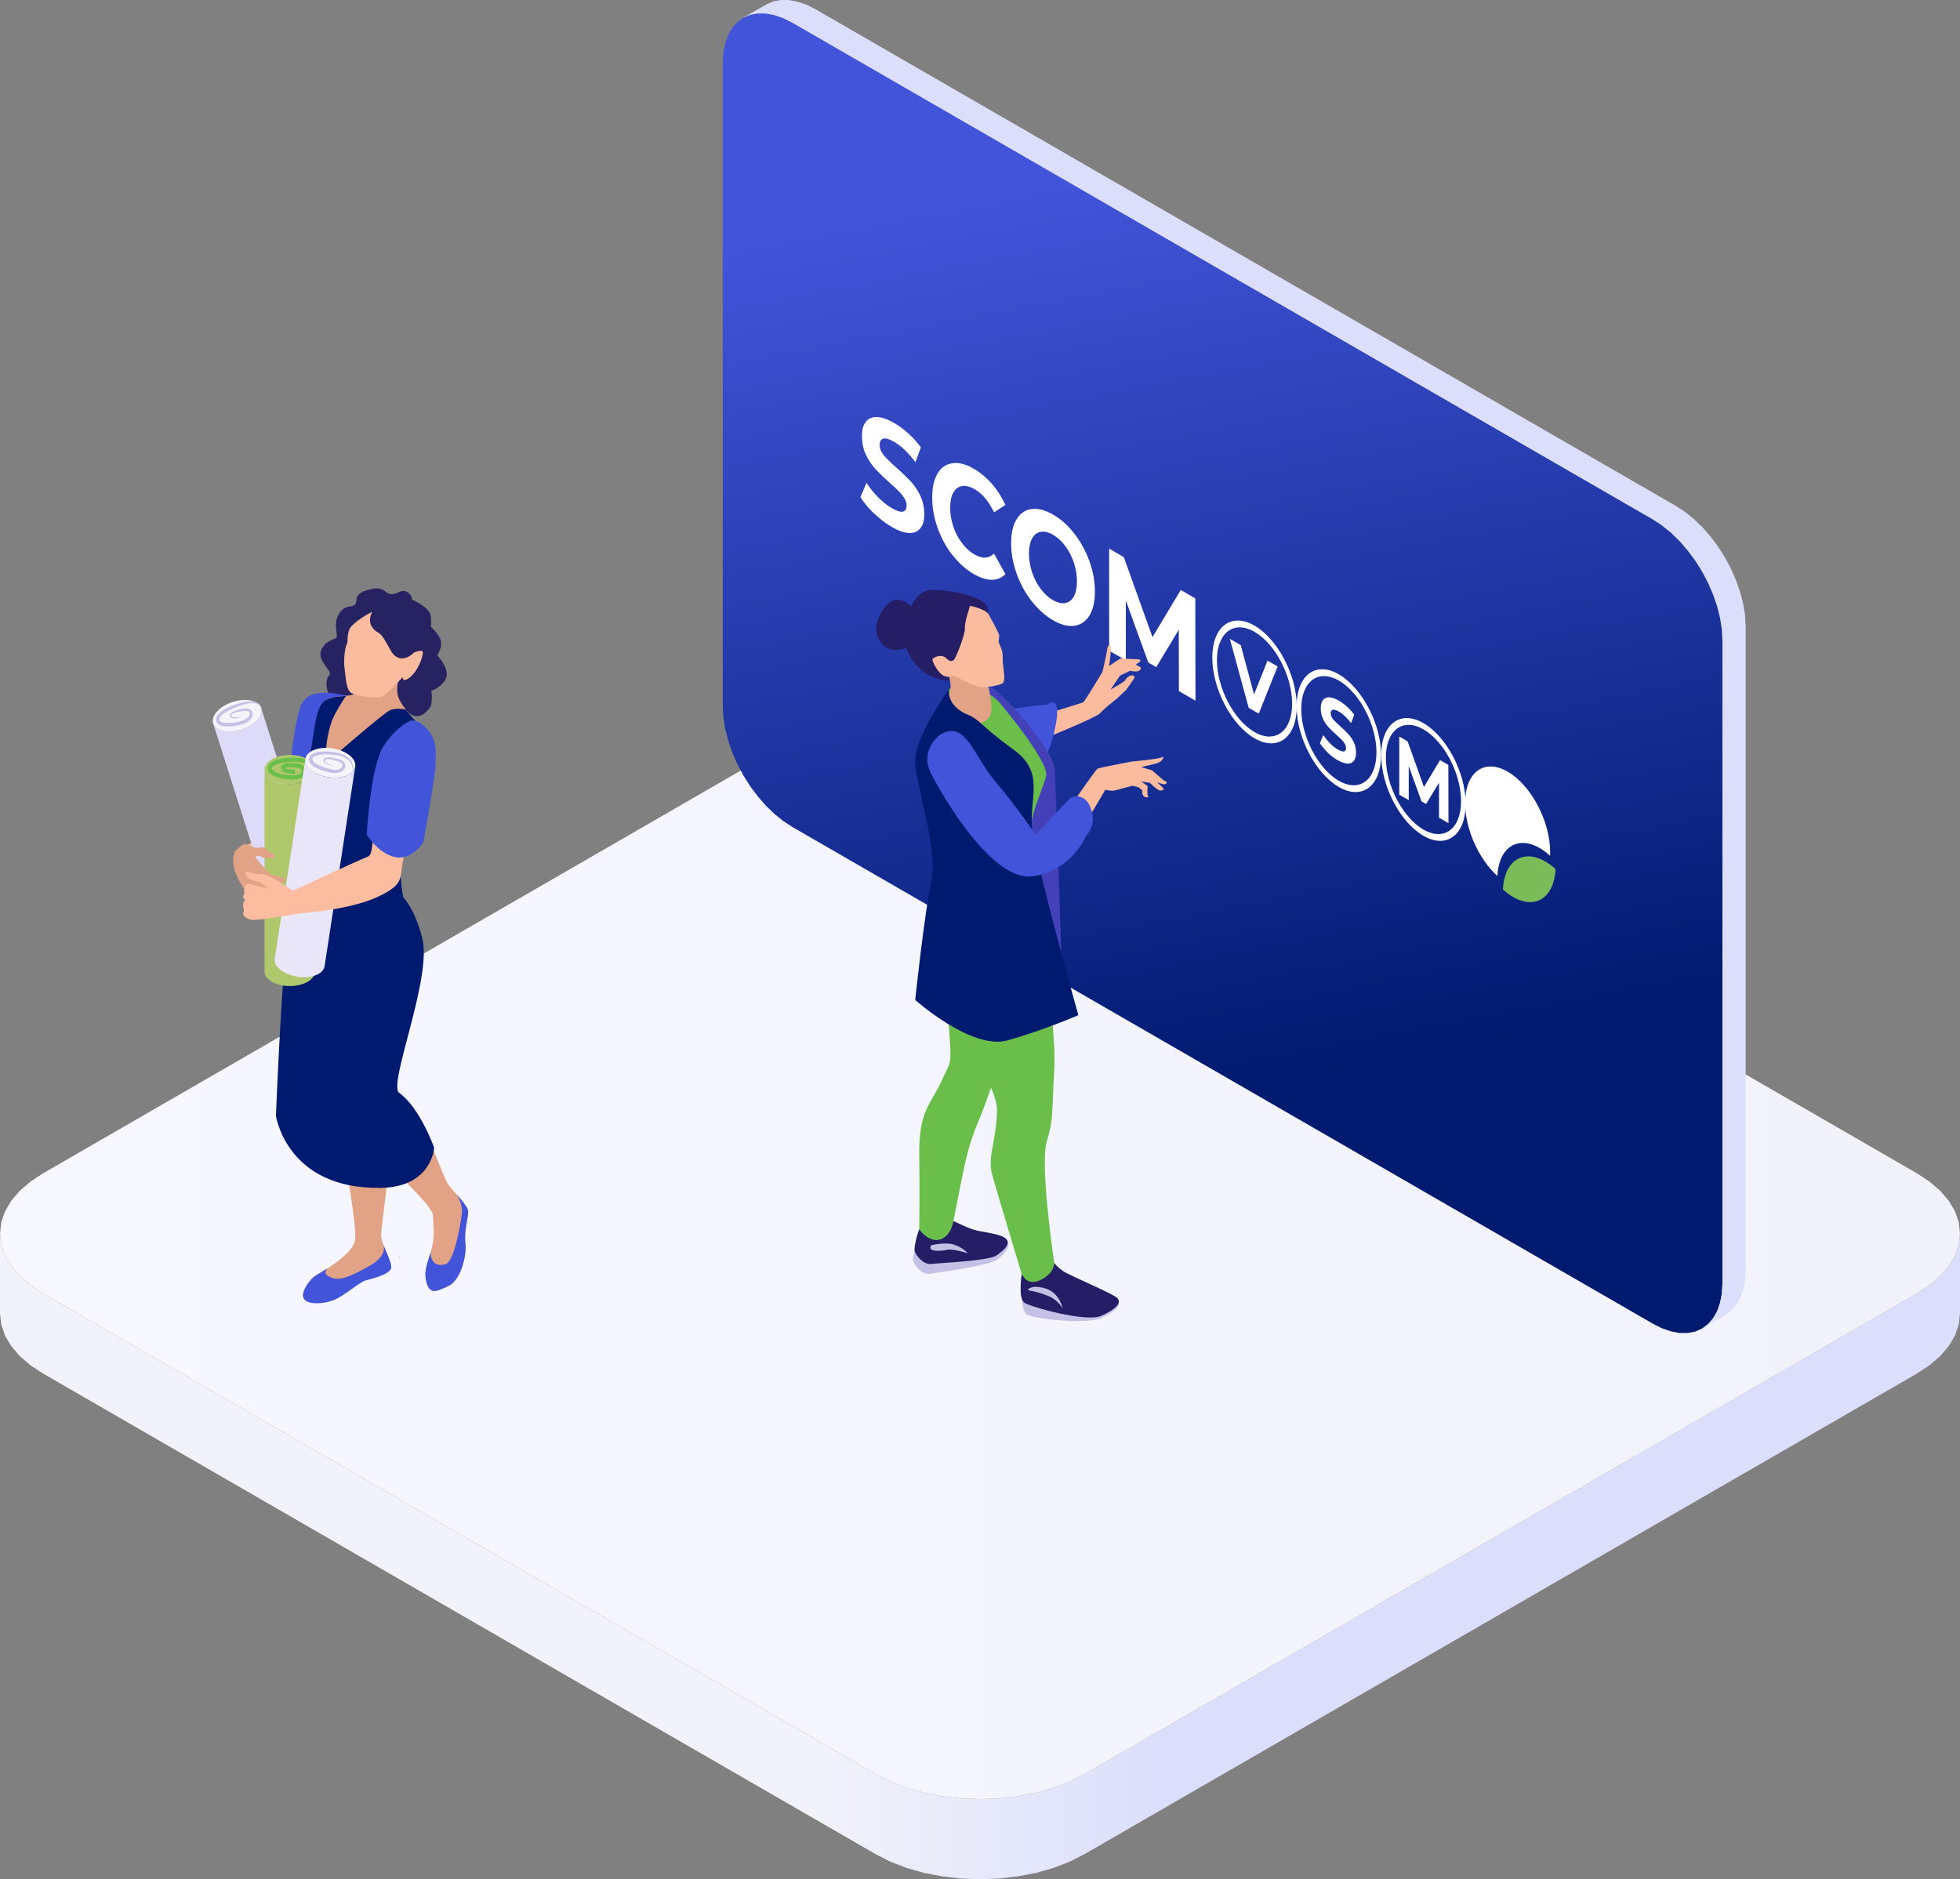 <?xml version="1.0" encoding="UTF-8"?>
<svg id="_Слой_2" data-name="Слой 2" xmlns="http://www.w3.org/2000/svg" xmlns:xlink="http://www.w3.org/1999/xlink" viewBox="0 0 283.55 271.9">
  <rect x="0" y="0" width="283.55" height="271.9" fill="#808080" stroke="none"/>
  <defs>
    <style>
      .cls-1 {
        fill: #fff;
      }

      .cls-2 {
        fill: #e2a285;
      }

      .cls-3 {
        fill: url(#_Безымянный_градиент_22);
      }

      .cls-4 {
        fill: #4340b8;
      }

      .cls-5 {
        fill: #6abf4b;
      }

      .cls-6 {
        fill: #e8e6f8;
      }

      .cls-7 {
        fill: #c5c0e6;
      }

      .cls-8 {
        fill: #afc86c;
      }

      .cls-9 {
        fill: url(#_Безымянный_градиент_20);
      }

      .cls-10 {
        fill: #272261;
      }

      .cls-11 {
        fill: #001a70;
      }

      .cls-12 {
        fill: #dcdffb;
      }

      .cls-13 {
        fill: #7bbb58;
      }

      .cls-14 {
        fill: #f5f4fb;
      }

      .cls-15 {
        fill: #4254da;
      }

      .cls-16 {
        fill: url(#_Безымянный_градиент_21);
      }

      .cls-17 {
        fill: #fabb9f;
      }

      .cls-18 {
        fill: #dedaf9;
      }

      .cls-19 {
        fill: #251e66;
      }

      .cls-20 {
        fill: #fbbc9f;
      }
    </style>
    <linearGradient id="_Безымянный_градиент_21" data-name="Безымянный градиент 21" x1="0" y1="225.18" x2="283.55" y2="225.18" gradientUnits="userSpaceOnUse">
      <stop offset=".41" stop-color="#f2f3fa"/>
      <stop offset=".59" stop-color="#dcdffb"/>
    </linearGradient>
    <linearGradient id="_Безымянный_градиент_22" data-name="Безымянный градиент 22" x1="0" y1="178.46" x2="283.55" y2="178.46" gradientUnits="userSpaceOnUse">
      <stop offset="0" stop-color="#f7f8ff"/>
      <stop offset="1" stop-color="#f2f3fa"/>
    </linearGradient>
    <linearGradient id="_Безымянный_градиент_20" data-name="Безымянный градиент 20" x1="163.01" y1="24.67" x2="187.9" y2="155.34" gradientUnits="userSpaceOnUse">
      <stop offset="0" stop-color="#4254da"/>
      <stop offset="1" stop-color="#001a70"/>
    </linearGradient>
  </defs>
  <g id="infograf">
    <g id="ig-field-1">
      <g>
        <polygon class="cls-16" points="283.55 178.46 283.55 190.05 283.37 191.65 282.83 193.23 281.93 194.75 280.7 196.2 279.15 197.53 277.31 198.74 156.84 268.3 154.74 269.36 152.43 270.26 149.93 270.97 147.29 271.48 144.56 271.8 141.78 271.9 139 271.8 136.26 271.48 133.63 270.97 131.13 270.26 128.81 269.36 126.72 268.3 6.24 198.74 4.4 197.53 2.85 196.2 1.62 194.75 .72 193.23 .18 191.65 0 190.05 0 178.46 .18 180.06 .72 181.64 1.62 183.16 2.85 184.6 4.4 185.94 6.24 187.15 126.72 256.71 128.81 257.77 131.13 258.66 133.63 259.37 136.26 259.89 139 260.21 141.78 260.31 144.56 260.21 147.29 259.89 149.93 259.37 152.43 258.66 154.74 257.77 156.84 256.71 277.31 187.15 279.15 185.94 280.7 184.6 281.93 183.16 282.83 181.64 283.37 180.06 283.55 178.46"/>
        <polygon class="cls-3" points="283.55 178.46 283.37 180.06 282.83 181.64 281.93 183.16 280.7 184.6 279.15 185.94 277.31 187.15 156.84 256.71 154.74 257.77 152.43 258.66 149.93 259.37 147.29 259.89 144.56 260.21 141.78 260.31 139 260.21 136.26 259.89 133.63 259.37 131.13 258.66 128.81 257.77 126.72 256.71 6.24 187.15 4.4 185.94 2.85 184.6 1.62 183.16 .72 181.64 .18 180.06 0 178.46 .18 176.85 .72 175.27 1.62 173.75 2.85 172.31 4.4 170.97 6.24 169.76 126.72 100.2 128.81 99.14 131.13 98.25 133.63 97.54 136.26 97.02 139 96.7 141.78 96.6 144.56 96.7 147.29 97.02 149.93 97.54 152.43 98.25 154.74 99.14 156.84 100.2 277.31 169.76 279.15 170.97 280.7 172.31 281.93 173.75 282.83 175.27 283.37 176.85 283.55 178.46"/>
      </g>
      <g>
        <g>
          <polygon class="cls-9" points="249.18 92.61 249.18 185.71 249.1 187.18 248.84 188.52 248.42 189.72 247.83 190.75 247.1 191.59 246.23 192.23 245.24 192.66 244.14 192.87 242.96 192.87 241.71 192.63 240.42 192.18 239.11 191.52 114.64 119.66 113.32 118.8 112.03 117.76 110.78 116.55 109.6 115.19 108.5 113.72 107.51 112.14 106.64 110.49 105.91 108.81 105.33 107.1 104.9 105.42 104.65 103.78 104.56 102.21 104.56 9.11 104.65 7.64 104.9 6.29 105.33 5.1 105.91 4.07 106.64 3.23 107.51 2.58 108.5 2.15 109.6 1.94 110.78 1.95 112.03 2.18 113.32 2.63 114.64 3.29 239.11 75.15 240.42 76.01 241.71 77.05 242.96 78.26 244.14 79.62 245.24 81.1 246.23 82.67 247.1 84.32 247.83 86.01 248.42 87.71 248.84 89.4 249.1 91.04 249.18 92.61"/>
          <polygon class="cls-12" points="252.54 90.67 252.54 183.77 252.46 185.24 252.2 186.58 251.78 187.78 251.19 188.81 250.46 189.65 249.59 190.29 246.23 192.23 247.1 191.59 247.83 190.75 248.42 189.72 248.84 188.52 249.1 187.18 249.18 185.71 249.18 92.61 249.1 91.04 248.84 89.4 248.42 87.71 247.83 86.01 247.1 84.32 246.23 82.67 245.24 81.1 244.14 79.62 242.96 78.26 241.71 77.05 240.42 76.01 239.11 75.15 114.64 3.29 113.32 2.63 112.03 2.18 110.78 1.95 109.6 1.94 108.5 2.15 107.51 2.58 110.87 .64 111.86 .21 112.96 0 114.14 .01 115.39 .24 116.68 .69 118 1.35 242.46 73.21 243.78 74.07 245.07 75.11 246.32 76.32 247.5 77.68 248.6 79.16 249.59 80.73 250.46 82.38 251.19 84.07 251.78 85.77 252.2 87.46 252.46 89.1 252.54 90.67"/>
        </g>
        <g id="Layer_1" data-name="Layer 1">
          <path class="cls-1" d="m184.84,96.41l-2.74,6.84-1.45-.83-2.73-9.99,1.58.91,1.92,7.13,1.95-4.89,1.45.84h0Z"/>
          <path class="cls-1" d="m192.08,108.88c-.47-.45-.84-.9-1.13-1.35l.49-1.18c.27.42.59.81.96,1.19s.74.67,1.12.89c.42.24.72.33.92.29.2-.05.29-.21.29-.49,0-.2-.06-.4-.17-.6-.12-.2-.27-.4-.45-.58-.18-.19-.43-.42-.74-.7-.48-.43-.87-.81-1.18-1.14-.3-.33-.57-.72-.79-1.19-.22-.46-.33-.98-.33-1.54,0-.48.1-.88.29-1.16.2-.28.49-.43.9-.43.4,0,.89.17,1.46.5.41.24.8.53,1.18.88.38.35.72.73,1.01,1.14l-.45,1.22c-.58-.77-1.17-1.33-1.75-1.67-.41-.24-.71-.32-.91-.26s-.29.23-.29.52.11.57.34.84.57.61,1.03,1.01c.48.43.87.81,1.18,1.14.3.33.57.72.79,1.18.22.45.33.96.33,1.53,0,.48-.1.86-.3,1.14-.2.28-.5.43-.91.42s-.89-.17-1.47-.5c-.5-.29-.98-.66-1.45-1.1h.03Z"/>
          <path class="cls-1" d="m208.18,118.31v-5.06l-1.87,3.08-.66-.38-1.85-5.12v4.94l-1.37-.79v-8.41l1.21.7,2.36,6.6,2.33-3.89,1.2.69.02,8.43-1.37-.79h0Z"/>
          <g>
            <path class="cls-1" d="m216.63,126.75c-2.68-2.42-4.67-6.76-4.67-10.56,0-4.47,2.75-6.5,6.15-4.54s6.15,7.18,6.15,11.64c0,.17,0,.36-.02.52-.48-.43-.97-.8-1.48-1.1-3.26-1.88-5.93-.08-6.14,4.03"/>
            <path class="cls-13" d="m218.9,129.78c-.51-.29-1.01-.67-1.48-1.1.21-4.11,2.88-5.91,6.14-4.03.51.29,1,.66,1.48,1.1-.21,4.11-2.88,5.91-6.14,4.03"/>
          </g>
          <path class="cls-1" d="m181.49,106.82c-3.38-1.95-6.11-7.19-6.11-11.68s2.75-6.57,6.11-4.62,6.11,7.19,6.11,11.68-2.75,6.57-6.11,4.62Zm0-15.4c-3-1.73-5.44.12-5.44,4.11s2.44,8.66,5.44,10.39h0c3,1.73,5.44-.12,5.44-4.11,0-4-2.44-8.66-5.44-10.39Z"/>
          <path class="cls-1" d="m193.69,113.87c-3.37-1.94-6.11-7.19-6.11-11.68s2.75-6.57,6.11-4.62,6.11,7.19,6.11,11.68-2.75,6.57-6.11,4.62Zm0-15.4c-3-1.73-5.44.12-5.44,4.11s2.44,8.66,5.44,10.39,5.44-.12,5.44-4.11-2.44-8.66-5.44-10.39Z"/>
          <path class="cls-1" d="m205.93,120.93c-3.38-1.95-6.11-7.19-6.11-11.68s2.75-6.57,6.11-4.62,6.11,7.19,6.11,11.68-2.75,6.57-6.11,4.62Zm0-15.4c-3-1.73-5.44.12-5.44,4.11s2.44,8.66,5.44,10.39h0c3,1.73,5.44-.12,5.44-4.11s-2.44-8.66-5.44-10.39Z"/>
          <g>
            <path class="cls-1" d="m126.45,74.31c-.81-.78-1.47-1.58-1.97-2.38l.87-2.07c.48.74,1.04,1.44,1.7,2.1.66.66,1.31,1.18,1.97,1.56.73.42,1.26.59,1.61.5s.52-.37.52-.85-.1-.71-.31-1.06c-.21-.35-.47-.69-.79-1.01s-.75-.74-1.31-1.22c-.85-.76-1.53-1.42-2.07-1.99-.54-.58-1-1.27-1.39-2.08-.39-.81-.58-1.71-.58-2.7s.17-1.54.52-2.03.87-.74,1.58-.74c.7,0,1.56.29,2.57.87.71.41,1.39.92,2.07,1.53.68.62,1.26,1.28,1.78,1.99l-.79,2.14c-1.02-1.36-2.04-2.35-3.07-2.94-.72-.41-1.25-.57-1.59-.46-.35.11-.51.42-.51.93s.2.99.6,1.48c.4.47,1,1.06,1.81,1.77.84.75,1.53,1.42,2.07,1.99s1,1.27,1.39,2.07c.38.8.58,1.7.58,2.68s-.17,1.52-.53,2-.88.74-1.59.73c-.71,0-1.57-.29-2.58-.88-.87-.5-1.72-1.16-2.54-1.94h0Z"/>
            <path class="cls-1" d="m137.8,80.35c-.91-1.18-1.63-2.5-2.16-3.97-.52-1.47-.78-2.92-.78-4.39s.26-2.62.78-3.49c.52-.87,1.24-1.35,2.16-1.48.91-.13,1.94.14,3.08.8.96.56,1.83,1.29,2.61,2.17.78.9,1.43,1.92,1.96,3.07l-1.65,1.07c-.75-1.59-1.68-2.7-2.79-3.34-.68-.4-1.3-.55-1.84-.46s-.96.4-1.26.95c-.3.54-.45,1.28-.45,2.19s.15,1.82.45,2.71.72,1.7,1.26,2.4c.54.71,1.15,1.27,1.84,1.66,1.11.64,2.04.59,2.79-.15l1.65,2.97c-.53.55-1.18.83-1.97.83-.78,0-1.65-.29-2.62-.84-1.13-.65-2.15-1.56-3.07-2.75v.05Z"/>
            <path class="cls-1" d="m149.23,86.95c-.93-1.19-1.65-2.52-2.17-3.99s-.78-2.92-.78-4.36.26-2.61.78-3.46c.52-.87,1.25-1.35,2.17-1.49.93-.12,1.96.14,3.11.8s2.18,1.59,3.1,2.78c.92,1.19,1.64,2.52,2.17,3.99s.79,2.93.79,4.37-.26,2.61-.79,3.46c-.53.86-1.25,1.35-2.17,1.49-.92.13-1.95-.13-3.1-.8s-2.19-1.6-3.11-2.79Zm4.88.3c.53-.1.94-.41,1.24-.96.3-.54.45-1.28.45-2.19s-.15-1.82-.45-2.71c-.3-.89-.72-1.7-1.24-2.39-.53-.71-1.12-1.25-1.78-1.63s-1.25-.52-1.78-.42c-.53.1-.94.41-1.24.96-.3.54-.45,1.28-.45,2.19,0,.91.15,1.82.45,2.71s.72,1.7,1.24,2.39c.53.71,1.12,1.25,1.78,1.63s1.25.52,1.78.42Z"/>
            <path class="cls-1" d="m170.55,100l-.02-8.88-3.26,5.41-1.15-.67-3.25-8.99v8.67s-2.41-1.39-2.41-1.39v-14.77s2.12,1.23,2.12,1.23l4.15,11.57,4.09-6.82,2.1,1.22.03,14.8-2.41-1.39Z"/>
          </g>
        </g>
      </g>
      <g>
        <path class="cls-17" d="m150.92,103.44s5.59-1.76,5.77-1.81,2.81-4.43,2.81-4.43c0,0,.65-2.81.68-3.28.03-.47.38-.8.5-.27.12.53-.24,2.72-.24,2.72,0,0,1.57-1.09,1.69-1.09s2.66.12,2.66.12c0,0,.44.13,0,.43l-.44.3s.24.23.37.27c.49.13.38.5,0,.68-.38.18-1.23-.03-1.23-.03l-1.46.71-1.38,2.03s2.07-1.18,2.13-1.36c.06-.19.49-.66.9-.71.41-.04.61.19.3.59-.31.4-1.04,1.49-1.04,1.49l-1.35,1.27s-1.92,1.49-2.44,2.12c-.52.62-7.81,3.55-7.8,3.58s-.44-3.31-.44-3.31Z"/>
        <path class="cls-15" d="m145.06,102.72c.3-.02,6.49-.82,6.49-.82,0,0,2.29-1.81,1,3.85-1.29,5.66-3.15,5.47-3.15,5.47l-4.34-8.5Z"/>
        <g>
          <path class="cls-7" d="m135.02,177.03s-1.74.86-2.03,1.51c-.29.65-1.06,3.4-.88,3.96.18.56,1.27,1.95,2.4,1.8,1.12-.15,8.49-1.18,9.64-1.98,1.15-.8,2.19-2.04,1.52-2.92-.49-.63-2.02-.27-3.79-.58-2.99-.52-4.63-2.57-6.85-1.8Z"/>
          <path class="cls-19" d="m135.02,176.36s-1.74.86-2.03,1.51-.82,2.65-.65,3.21,1.27,1.95,2.4,1.8c1.12-.15,8.25-.43,9.41-1.23,1.15-.8,1.93-1.56,1.52-2.24-.41-.68-2.02-.94-3.79-1.25-2.99-.52-4.63-2.57-6.85-1.8Z"/>
        </g>
        <path class="cls-5" d="m137.25,134.68s-.47,7.1,0,13.49c.47,6.39.35,5.09-1.06,8.28-1.42,3.19-3.34,4.14-3.2,10.88.08,4.24,0,10.54,0,10.54,0,0,1.23,1.82,2.83,1.51,1.81-.35,2.13-2.8,2.13-2.8,0,0,.04-.31,1.33-6.7,1.29-6.39,2.35-7.28,3.65-11.3,1.3-4.02,5.44-9.11,6.15-19.05.71-9.94,0-11.24,0-11.24h-8.76s-.59-2.25-3.08,6.39Z"/>
        <g>
          <path class="cls-7" d="m148.24,184.62l-.42.82s-.29,4.14.73,4.76c1.02.62,8.61,1.48,10.78.5,2.17-.98,2.97-1.91,2.31-2.57-.67-.67-6.97-2.48-7.85-3.11s-1.27-1.18-1.27-1.18l-4.27.78Z"/>
          <path class="cls-19" d="m148.24,183.5l-.42.82s-.6,3.58.42,4.2c1.02.62,8.92,2.84,11.09,1.86,2.17-.98,2.97-1.91,2.31-2.57-.67-.67-6.97-3.28-7.85-3.9s-1.27-1.18-1.27-1.18l-4.27.78Z"/>
        </g>
        <path class="cls-5" d="m137.37,128.76s-2.96,4.97-2.6,10.53c.35,5.56,9.58,16.92,9.47,21.42-.12,4.5-1.42,6.63-.71,9.23.71,2.6,4.14,13.95,4.14,13.95,0,0,.53,2.32,2.72,1.37,2.19-.95,2.13-2.54,2.13-2.54,0,0-2.07-13.78-1.12-17.39.95-3.61.71-2.43,1.12-10.71.41-8.28-3.08-24.02-4.56-25.85s-9.1-3.35-10.59,0Z"/>
        <path class="cls-7" d="m148.67,186.67s1.42.21,2.93.82,2.13,1.82,2.13,1.82c0,0-.41-2.28-2.53-2.9s-2.53.26-2.53.26Z"/>
        <path class="cls-4" d="m137.21,99.86c-.04-.44,4.11-1.04,5.31-.82,2.25.41,9.77,9.43,10.03,12.09.26,2.66,1.15,32.48,1.15,32.48l-7.04-2.13-11.92-37.74s2.5-3.5,2.47-3.89Z"/>
        <path class="cls-7" d="m134.74,180.17s2.19-.56,3.52,0c1.33.56,1.72,1.15,1.72,1.15,0,0-2.19-.68-2.9-.5-.71.18-3.11.41-2.34-.65Z"/>
        <path class="cls-5" d="m134.91,110.18c-.06-.18,1.9-10.12,2.41-10.47,2-1.39,5.88.35,7.25,1.91,1.36,1.57,7.19,8.79,6.77,10.63-.41,1.83-2.06,4.99-2.21,7.47-.15,2.47-5.06,1.23-6.6-1.31l-7.61-8.23Z"/>
        <path class="cls-5" d="m142.52,118.41c-1.54-2.54-6.69-15.44-6.69-15.44l6.69,15.44Z"/>
        <path class="cls-17" d="m155.12,116.29c.17-.27,3.42-4.93,3.64-5.07.22-.13,5.01-1.04,5.01-1.04,0,0,3.83-.34,4.27-.6.44-.27.28.4-.33.71-.61.31-2.65.68-2.65.68,0,0,1.54.49,1.6.49s1.6,1.48,1.95,1.57c.35.09.16.41-.1.44s-1.12-.27-1.12-.27c0,0,1.17.95.93,1.05-.24.1-.38.24-.8,0-.41-.24-1.18-.99-1.18-.99l-1.23-.19.93.67s-.15,1.26.06,1.43c.32.28-1.05.46-.84-.83l-.56-.43-.84-.22s-1.76.44-2.43.64c-.67.19-1.52-.06-1.52-.06l-3.9,6.58s-1.54-3.49-.89-4.56Z"/>
        <path class="cls-19" d="m142.46,91.61s.89-2.69.3-3.93c-.59-1.24-4.38-2.19-7.45-2.34-3.08-.15-3.85,2.96-4.44,5.41s.98,4.97,2.63,6.39c1.66,1.42,4.94,1.66,5.92,1.06.98-.59,3.05-6.6,3.05-6.6Z"/>
        <path class="cls-2" d="m136.85,96.7s1.23,2.46.35,3.96-.2,2.74,1.63,3.73c1.83.99,4.11.21,4.5-1.09.38-1.3-.56-4.88-.56-4.88l-5.91-1.72Z"/>
        <path class="cls-17" d="m143.05,88.94s1.51,2.68,1.51,3.06-.19.67,0,1.12c.19.46.56,1.15.5,2.16-.06,1.01.54,3.17,0,3.56-.55.4-2.51.62-3.12.62s-4.07-1.73-4.07-1.73c0,0-.53.41-1.33.06-.8-.36-1.82-2.2-1.61-2.46s1.28-.72,1.88-.15c.59.58.87.53,1.18.3.31-.24,1.7-3.85,1.6-4.59-.1-.74.75-3.24.75-3.24,0,0,2.25.45,2.71,1.27Z"/>
        <path class="cls-11" d="m137.31,99.71s-5,6.86-4.91,10.47c.09,3.61,3.34,12.57,2.34,17.28-1.01,4.7-2.34,17.22-2.34,17.22,0,0,8.17,7.28,13.31,5.86,5.15-1.42,10.29-3.66,10.29-3.66,0,0-5.85-20.88-6.61-26.09-.76-5.21,2.07-8.81-2.74-12.31-4.73-3.44-4.94-4.37-6.55-5.03-3.34-1.36-2.8-3.73-2.8-3.73Z"/>
        <path class="cls-15" d="m136.22,106.16s-3.4,2.13-1.48,5.86c1.92,3.73,8.94,15.59,14.66,14.76s7.73-5.87,7.73-5.87c0,0,1.48-1.25.77-3.68-.71-2.43-2.54-2.13-3.02-1.77-.47.35-5.03,5.33-5.03,5.33,0,0-2.84-4.18-5.91-7.79-3.08-3.61-4.16-8.72-7.72-6.82Z"/>
        <path class="cls-19" d="m132.4,88.29c-.18,0-2.48-3.43-4.73,0-2.25,3.43.24,5.68,1.48,5.74,1.24.06,2.95-.24,3.25-1.54.3-1.3,0-4.2,0-4.2Z"/>
      </g>
      <g>
        <path class="cls-2" d="m48.99,161.63c.43,3.5,2.65,15.47,2.39,17.69-.18,1.5-2.37,3.15-4.01,4.21-.78.5-1.43.87-1.68,1.02-.77.47-2.26,2.38-1.73,3.33.53.94,1.39.35,3.08,0,1.69-.36,3.68-2.44,4.37-2.53.69-.09,5.17-.93,5.21-1.99.04-1.05-1.42-3.3-1.48-4.52-.07-1.24,1.75-12.33,1.22-14.72-.53-2.39-1.33-10.64-1.22-14.41.11-3.77.86-20.35-1.22-23.15-2.08-2.79-10.02,2.58-10.02,2.58,0,0-2.35,2.6-1.76,8.42.79,7.76,6.43,20.58,6.87,24.08Z"/>
        <path class="cls-2" d="m49.51,163.67c1.42,2.35,3.37,2,4.17,2.48.8.49,7.49,7.18,8.25,8.38.75,1.2.67.31.8,3.55.13,3.22-1.55,4.84-1.11,7.09.44,2.26,1.51,1.73,3.28.89,1.77-.84,2.66-4.44,2.44-6.16-.22-1.73.4-3.68.4-4.61s-2.36-3.04-2.97-4.03c-.62-1.02-1.77-4.48-3.1-7.09-1.33-2.62-6.16-3.77-6.16-3.77,0,0,6.07-22.35,4.83-25.62-1.24-3.28-4.17-6.66-4.17-6.66,0,0-6.34.18-7.68,3.41-1.34,3.23-.39,29.8,1.03,32.15Z"/>
        <path class="cls-11" d="m56.34,126.51l1.1,2.62s2.14.84,3.64,6.58c1.51,5.74-5.01,21.21-3.33,22.41,3.02,2.17,5.06,7.94,5.06,7.94,0,0-.31,5.68-7.69,5.81-13.65.24-15.2-10.42-15.2-10.42,0,0,.9-23.1,1.87-26.69.98-3.59,2.7-7.23,2.84-7.23s11.71-1.02,11.71-1.02Z"/>
        <path class="cls-10" d="m59.59,86.75s2.69,1.12,2.75,2.51,0,1.45,0,1.45c0,0,1.12.95,1.42,1.92s-.5,2.19-.5,2.19c0,0,2.01,2.1,1.18,3.49-.83,1.39-2.04,1.6-2.04,1.6,0,0,.29,1.89-.28,2.57-.57.68-1.51,1.79-3.04.66-1.53-1.13-5.37-1.01-6.2-.86-.83.15-4.09-.52-4.97-1.46-.88-.94-.85-2.59-.26-3.12.59-.53-1.83-2.05-1.18-3.63.65-1.57,2.13-1.46,2.25-1.93.12-.47-.53-2.01.35-3.37.89-1.36,1.74-.8,2.28-1.3.53-.5-.44-1.45,1.92-2.13,2.36-.68,2.31.53,3.28.62s1.48-.8,2.31-.33c.83.47.74,1.12.74,1.12Z"/>
        <path class="cls-20" d="m50.17,103.05l-1.91-2.17s-3.35-.94-4.51,1.77-1.54,16.16-2,16.24-7.02,4.13-7.49,4.13-.24.77,0,2.07c.24,1.3,10.43-3.55,11.76-5.1,1.32-1.55,4.16-16.94,4.16-16.94Z"/>
        <path class="cls-15" d="m50.06,100.68s-4.85-1.51-6.31.97-2.23,14.58-2.23,14.58c0,0-.56.5,1.86,2.92,2.42,2.42,5.88-2.84,5.85-3.99-.03-1.15,2.41-13.62.82-14.48Z"/>
        <path class="cls-2" d="m57.21,127.12c-.19.28-.33.57-.57.79-1.01.93-2.96,1.35-4.32,1.5-1.91.2-2.74.01-3.84-.43-2.58-1.04-4.11-1.19-5.6-1.95-.07-4.02-.26-10.55-.02-12.09.34-2.21,1.34-3.47,1.92-5.51.58-2.04.72-6.21,1.77-7.63,1.06-1.42,3.8-.85,4.77-1.43.98-.58,1.08-2.08,1.12-2.3.04-.22,5.5-.4,5.5-.4,0,0-1.09,2.04,0,3.87,1.09,1.83,2.61,2.96,3.25,4.15.65,1.2-.65,7.73-2.25,11.19-1.27,2.74-1.79,7.74-1.73,10.22Z"/>
        <path class="cls-11" d="m42.86,130.23c-.18.62-.14.38,5.62,1.72,5.76,1.33,10.36-.97,9.91-2.03-.44-1.06-1.05-9.55.54-13.01,1.6-3.46,2.9-9.99,2.25-11.19-.51-.94-1.54-1.83-2.49-3.05-.78-.19-1.62-.16-2.24.08-1.03.41-9.16,7.63-9.31,7.63-.12-.03-.09-4.51,1.34-7.09.71-1.3,1.24-2.11,1.58-2.6-1.21.12-2.78.13-3.53,1.13-1.06,1.42-1.2,5.59-1.77,7.63-.58,2.04-1.58,3.3-1.92,5.51-.34,2.21.19,14.67.01,15.29Z"/>
        <g>
          <g id="Axo_Extrusion" data-name="Axo Extrusion">
            <path id="Axo_panel" data-name="Axo panel" class="cls-18" d="m37.79,102.46c.35,1.11-.92,2.5-2.84,3.11-1.92.61-3.76.21-4.11-.9l8.84,27.85c.35,1.11,2.19,1.51,4.11.9s3.19-2,2.84-3.11l-8.84-27.85Z"/>
            <path id="Axo_base" data-name="Axo base" class="cls-14" d="m37.79,102.46c-.35-1.11-2.19-1.51-4.11-.9s-3.19,2-2.84,3.11,2.19,1.51,4.11.9c1.92-.61,3.19-2,2.84-3.11Z"/>
          </g>
          <path class="cls-7" d="m37.85,102.75c-.03-.41-.3-.75-.65-.9-.95-.39-2.51.23-3.39.62-.71.31-1.48.66-1.92,1.22-1.13,1.42,3.53,1.05,4.15-.08.16-.29.1-.59-.21-.71-.31-.12-.7-.04-1.09.04-.42.08-1.54.36-1.26.69.24.36,1.24.11,1.65,0-.51.22-1.43.54-1.8.12-.09-.08-.13-.26-.06-.38.22-.41.96-.61,1.4-.72.38-.1.81-.23,1.29-.09.9.27.83,1.56-.58,2.09-.79.3-1.61.47-2.45.46-.42,0-.87,0-1.31-.31-.2-.14-.38-.4-.37-.7.02-.95,1.54-1.67,2.41-2.01,1.04-.41,2.63-.88,3.61-.37.38.2.62.62.58,1.03Z"/>
        </g>
        <g>
          <g id="Axo_Extrusion-2" data-name="Axo Extrusion">
            <path id="Axo_panel-2" data-name="Axo panel" class="cls-8" d="m45.57,111.34c0,1.16-1.63,2.11-3.65,2.11s-3.65-.94-3.65-2.11v29.22c0,1.16,1.63,2.11,3.65,2.11s3.65-.94,3.65-2.11v-29.22Z"/>
            <ellipse id="Axo_base-2" data-name="Axo base" class="cls-8" cx="41.92" cy="111.34" rx="3.65" ry="2.11"/>
          </g>
          <path class="cls-5" d="m38.96,111.8c-.24-.31-.3-.66-.16-.98.27-.62,1.23-1.03,2.78-1.17,1.8-.16,2.99.14,3.53.91.63.91.1,2.06.08,2.11l-.55-.26s.4-.89-.03-1.5c-.4-.57-1.42-.79-2.97-.65-1.48.14-2.15.52-2.28.8-.35.83,3.04,1.41,3.88.97.63-.33.54-.84-.29-.95-1.18-.15-1.62-.02-1.68.04.11.16.81.26,1.38.22l.04.61c-.27.02-1.65.08-1.95-.62-.13-.28-.03-.49.05-.58.1-.13.4-.52,2.24-.28,1.47.19,1.62,1.51.5,2.1-.94.49-3.87.11-4.56-.77Z"/>
        </g>
        <g>
          <g id="Axo_Extrusion-3" data-name="Axo Extrusion">
            <path id="Axo_panel-3" data-name="Axo panel" class="cls-6" d="m51.39,110.92c-.18,1.15-1.93,1.83-3.92,1.53-1.99-.31-3.46-1.49-3.29-2.64l-4.43,28.88c-.18,1.15,1.29,2.33,3.29,2.63,1.99.31,3.75-.38,3.92-1.53l4.43-28.88Z"/>
            <path id="Axo_base-3" data-name="Axo base" class="cls-14" d="m51.39,110.92c.18-1.15-1.29-2.33-3.29-2.64-1.99-.31-3.75.38-3.92,1.53s1.29,2.33,3.29,2.64c1.99.31,3.75-.38,3.92-1.53Z"/>
          </g>
          <path class="cls-7" d="m50.84,112.53c.61-1.72-.22-3.05-2.39-3.3-.81-.09-1.66-.14-2.43.03-.37.08-.77.26-.82.5-.15.74,1.99,1.43,2.79,1.56.39.06.81.1,1.12-.03.33-.14.56-.43.41-.7-.15-.29-.53-.44-.94-.54-.4-.11-.81-.21-1.2-.21-.19,0-.4.03-.4.17-.03.47,1.03.7,1.49.79-.42-.02-.85-.07-1.25-.26-.53-.24-.53-.75-.2-.87.44-.18,1.17-.03,1.63.08.39.09.9.2,1.2.67.25.39.1.98-.58,1.28-.47.21-.94.14-1.37.09-.87-.12-1.69-.39-2.46-.86-1.05-.64-1.07-1.79.47-2.1.88-.18,1.74-.12,2.59.03.84.15,1.75.45,2.28,1.2.53.75.43,1.74.05,2.47Z"/>
        </g>
        <path class="cls-17" d="m50.48,91.24c-.35,1.21-.09,1.57-.31,1.95-.22.38-.52,2.13-.31,3.64.21,1.51.22,3.07,1.05,3.49.84.41,3.76.88,4.5.41.74-.47,2.84-2.75,2.84-2.75,0,0-.06.95,1.15-.06,1.21-1.01,2.07-3.58,1.68-3.72s-1.18.21-1.18.21c0,0-1.58,1.7-2.96.3-.55-.56-1.37-2.71-2.16-3.14-2.11-1.15-.92-3.07-.92-3.07,0,0-3.04,1.54-3.4,2.75Z"/>
        <path class="cls-2" d="m34.05,123.12s.83-.82,1.25-.98c.42-.16,1.46.75,2.26.49.8-.27,1.26.71,1.8.82.53.11.53.68-.18.76-.71.08-1.75-.38-1.75-.38l-.53.11c.6.88,2.11,2.61,2.64,2.66.51.04,1.7.4,1.76.73.06.33-1.2.53-1.2.53,0,0,.09.55-.17.71-.25.16-.32.16-.41.18-.09.02-.33,1.04-1.29,1.15-.95.11-2.13-.53-2.29-.58-.17-.04-3.2-3.75-1.88-6.21Z"/>
        <path class="cls-20" d="m58.91,104.75c1.71-.41,3.37,1.03,3.72,4.15.35,3.13-3.68,12.89-4.23,15.17-.7,2.93.39,3.74-3.75,5.69-4.14,1.95-11.17,2.36-11.41,2.42-.24.06-6.24,1.12-6.95.89-1.34-.45-1.13-.79-1-1.45,0,0-.18-.4-.1-.84.08-.43.3-.53.3-.53,0,0-.39-.37-.32-.6.07-.23.21-.33.24-.35.03-.02-.18-.24-.1-.62.08-.38.34-.69.34-.69l.28-.12,2.89.71s-1.07-1.03-1.43-1c-.35.03-1.52-.38-1.73-.81-.21-.43-.18-.75.04-.67s1.74.49,2.16.38c.41-.1,1.95.74,1.95.74l2.59,1.66s8.53-4.01,10.85-4.95c1.32-.54-.01-7.41,2.59-13.61.87-2.09,1.35-5.14,3.07-5.56Z"/>
        <path class="cls-15" d="m61.61,185.17c.44,2.26,1.51,1.73,3.28.89,1.77-.84,2.66-4.44,2.44-6.16-.22-1.73.4-3.68.4-4.61,0-.57-.88-1.57-1.71-2.5.1.13,1.01,1.38.78,2.97-.24,1.68-1.09,6.87-2.42,7.18-1.33.31-2.04-.35-2.09-1.71-.42,1.42-.95,2.56-.68,3.95Z"/>
        <path class="cls-15" d="m57.79,181.89l-.07.11s.07.05.07.05v-.15Z"/>
        <path class="cls-15" d="m43.95,187.88c.53.94,2.79.82,4.29.24,1.61-.62,3.7-2.59,4.66-2.86.67-.19,3.66-.84,3.7-1.91.02-.6-.67-2.16-1.09-3.1-.06.07.62,1.45-2.2,2.99-1.53.84-3.74,2.08-4.98,1.73-1.24-.35-1.54-.76-.97-1.45-.78.5-1.43.87-1.68,1.02-.77.47-2.26,2.38-1.73,3.33Z"/>
        <path class="cls-15" d="m59.47,104.25s1.18-.19,2.51,1.46,1.03,3.27,1.03,4.87-1.76,11.29-1.76,11.29c0,0-1.7,2.69-4.15,2.13-2.45-.56-4.05-3.25-4.05-3.25,0,0,.53-9.84,2.44-12.8,1.91-2.96,3.98-3.7,3.98-3.7Z"/>
      </g>
    </g>
  </g>
</svg>